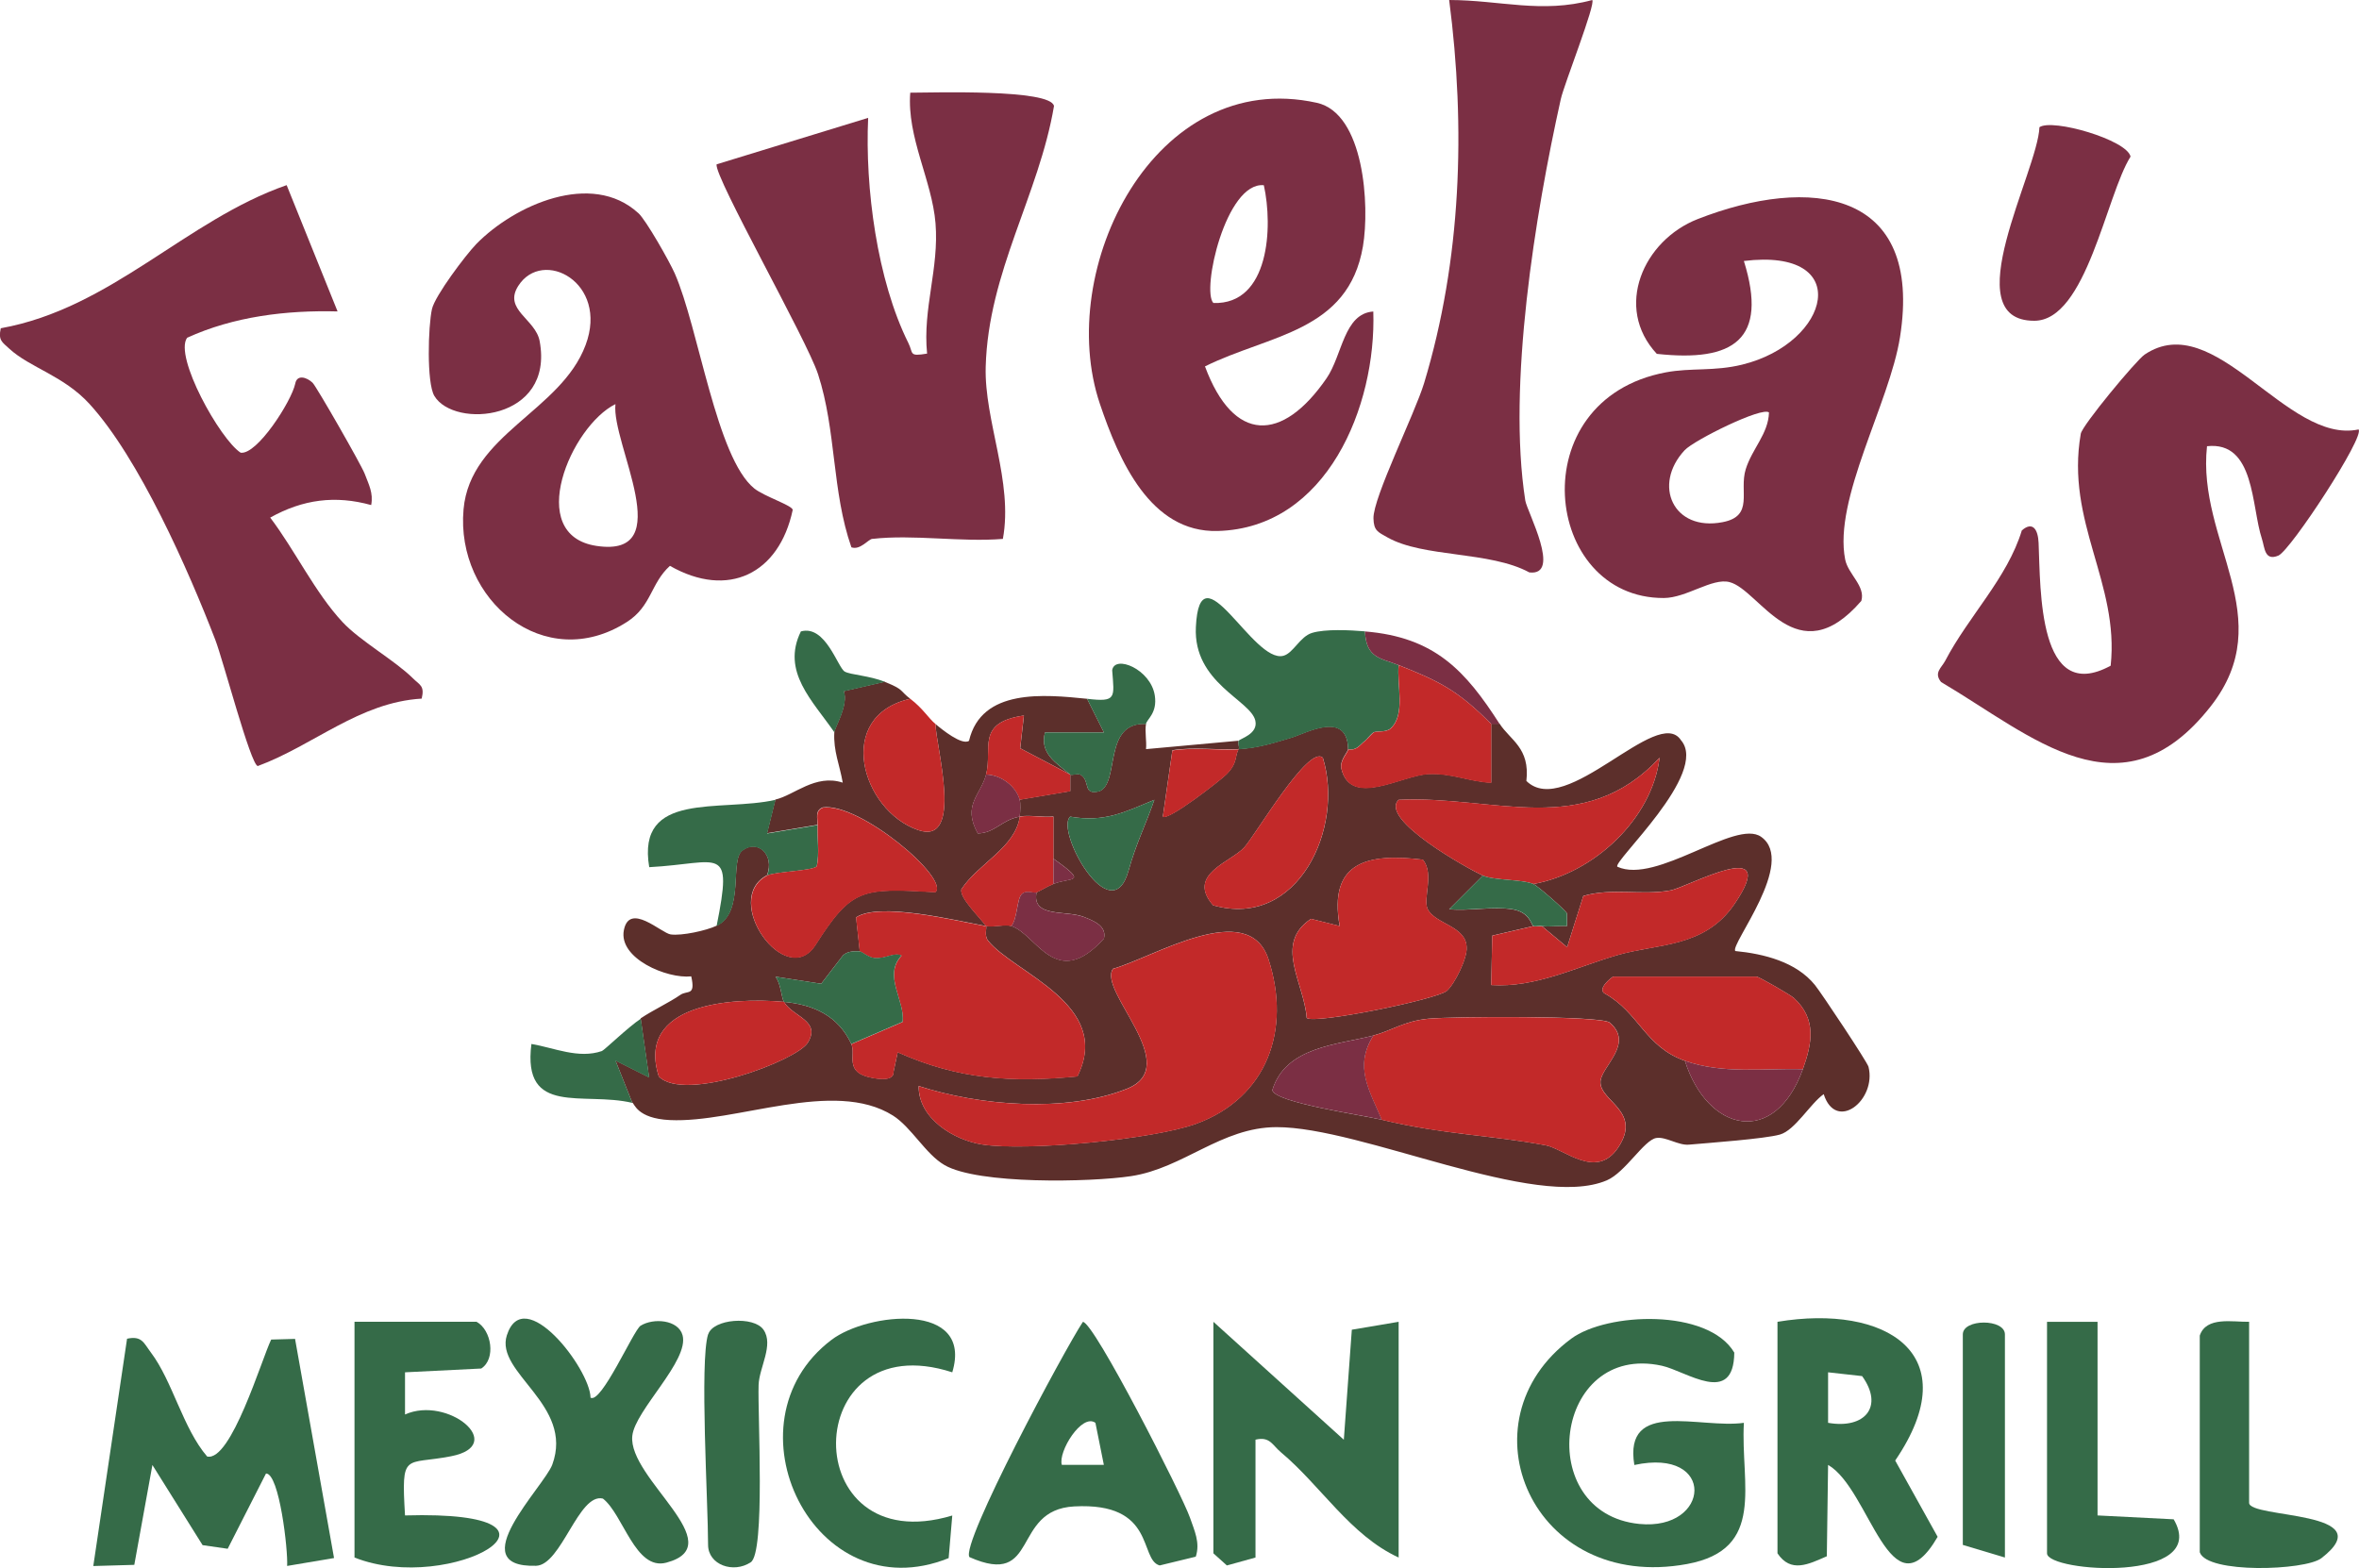 <?xml version="1.0" encoding="UTF-8"?>
<svg id="Layer_1" data-name="Layer 1" xmlns="http://www.w3.org/2000/svg" viewBox="0 0 280.15 186.25">
  <defs>
    <style>
      .cls-1 {
        fill: #c22929;
      }

      .cls-2 {
        fill: #7b2f44;
      }

      .cls-3 {
        fill: #356b48;
      }

      .cls-4 {
        fill: #5c2f2b;
      }
    </style>
  </defs>
  <path class="cls-4" d="M105.1,81c2.32.93,1.7,1.01,3,2-9.04,2.05-5.8,13.27.93,15.59,5.48,1.89,2.11-9.92,2.07-12.59.73.62,3.15,2.58,3.98,1.99,1.47-6.26,8.92-5.5,14.02-4.99l2,4h-7c-.65,2.45,1.28,3.6,3,5l-5.94-3.12.44-3.89c-5.75.83-3.7,3.91-4.49,7.01-.62,2.41-2.87,3.6-.99,6.99,2.04-.03,2.86-1.63,4.99-1.99-.55,3.71-4.97,5.58-6.94,8.63-.22,1.02,2.11,3.23,2.94,4.37-3.72-.69-12.69-2.88-15.44-1.04l.44,4.04c-.72-.02-1.4-.04-1.99.47l-2.6,3.38-5.42-.84c.65.86.69,2.47,1,2.99-6.19-.57-17.62.2-14.86,8.86,3.05,3.13,16.37-1.87,17.69-4.01,1.61-2.63-1.75-3.05-2.83-4.85,3.5.32,6.44,1.65,8,5,.61,1.3-.95,3.4,2.48,4.02.8.15,2.6.42,2.54-.74l.49-2.3c7.17,3.22,13.49,3.63,21.34,2.87,4.27-8.57-7.55-12.28-10.61-16.13-.49-.62-.11-1.55-.24-1.73.91.17,2.26-.23,3,0,2.98.93,5.29,7.81,11,1.49.37-1.54-1.31-2.14-2.41-2.58-2.07-.81-6.19.13-5.59-2.91.59-.26,1.17-.66,2-1,2.06-.84,4.28.03,0-3v-5.01c-1.28.13-2.8-.2-4,0,.07-.49.11-1.6,0-2l6-1.01v-1.99c.2.17.91-.19,1.29.07,1.12.77.15,2.46,2.2,1.92,2.43-1.05.36-8.23,5.51-7.99-.16.91.09,2.03,0,3l11-1c-.13.29.14.76,0,1-2.61.13-5.27-.28-7.87.13l-1.13,7.86c.55.63,6.93-4.37,7.54-4.99,1.38-1.38.99-2.23,1.46-3.01,2.35-.12,4.35-.79,6.27-1.36,1.66-.49,6.65-3.32,6.73,1.36,0,.34-1.04,1.32-.8,2.34,1.13,4.63,7.13.78,10.34.62,2.76-.13,4.83.91,7.45,1.03v-7h1c1.27,1.97,3.63,2.86,3.18,6.8,4.71,4.61,15.59-9.07,18.36-4.84,3.4,3.93-8.22,14.49-7.55,15.03,4.66,2.13,14.01-5.7,17.06-3.56,4.27,2.99-3.73,12.84-3.06,13.57,3.38.33,7.23,1.28,9.46,4.04.77.95,6.22,9.15,6.36,9.71.99,3.96-3.86,7.81-5.32,3.25-1.62,1.15-3.4,4.29-5.2,4.8s-8.33.98-10.81,1.2c-1.25.11-2.76-.98-3.88-.79-1.46.25-3.67,4.09-5.87,5.03-8.48,3.62-29.08-6.35-39.24-6.32-6.55.02-11.04,4.88-17.26,5.82-4.84.73-18.18,1-22.16-1.32-2.24-1.3-3.93-4.5-6.12-5.88-7.03-4.42-18.64.92-26.49.54-3.96-.19-4.21-2.02-4.47-2.08l-1.99-5,3.99,2-1-7c1.51-1.01,3.39-1.87,4.7-2.78.86-.6,1.85.19,1.31-2.21-2.88.31-8.66-2.13-8-5.49s4.44.35,5.56.51c1.32.18,4.21-.45,5.44-1.03,3.4-1.59,1.52-7.78,3.07-8.95,1.84-1.39,3.86.54,2.93,2.95-5.5,2.9,2.27,13.73,5.76,8.26,4.32-6.78,5.51-6.75,14.23-6.26,1.73-1.6-8.97-10.65-13.37-10.06-.97.38-.6,1.29-.63,2.07l-5.99,1,.99-4c2.24-.51,4.74-3.07,8-2.01-.36-2.12-1.12-3.72-1-5.99.03-.56,1.71-3.21,1.12-4.88l4.88-1.12ZM157.09,90c-1.69-1.57-7.92,9.09-9.33,10.66-1.58,1.75-6.9,3.19-3.69,6.87,10.11,2.87,15.6-9.24,13.03-17.53ZM182.1,105c7.15-1.27,14.09-7.69,14.99-15-8.98,9.68-19.61,4.46-30.99,5-2.37,2.3,8.22,8.18,10,9l-4,4c2.42.23,5.17-.37,7.52.01,2.07.34,2.24,1.88,2.47,1.99l-4.87,1.13-.13,5.87c5.26.34,10.06-2.12,14.96-3.55,4.82-1.4,10.37-.85,13.93-6.07,5.67-8.32-5.55-1.99-7.61-1.62-3.45.63-6.95-.34-10.34.66l-1.92,6.08-3.01-2.51c.94.14,2.03-.08,3,0v-1.48c-.15-.38-3.5-3.3-4-3.51ZM137.09,95c-3.53,1.46-5.89,2.71-10,2-1.81,1.65,4.88,13.74,6.93,6.42.94-3.34,1.99-5.31,3.07-8.42ZM168.98,102.11c-6.6-.8-11.23.25-9.89,7.88l-3.4-.85c-4.44,2.94-.83,7.56-.51,11.77.92.78,15.47-2.21,16.63-3.21.92-.78,2.47-3.9,2.36-5.18-.06-2.54-3.71-2.74-4.62-4.53-.61-1.21.82-4.22-.58-5.88ZM109.1,129c-.05,3.85,4.19,6.42,7.55,6.94,5.29.81,20.31-.6,25.42-2.47,8.37-3.07,11.3-11.11,8.57-19.53-2.38-7.35-13.75-.18-18.47,1.13-1.83,2.65,8.44,11.53,1.68,14.24-7.2,2.89-17.51,2.04-24.76-.32ZM200.1,126c2.66,8.46,10.65,10.3,14,1,1.12-3.11,1.64-5.97-1.05-8.45-.41-.38-4.19-2.55-4.45-2.55h-17c-.12,0-2,1.45-1.02,2.01,4.09,2.28,4.73,6.3,9.52,7.99ZM163.1,123c-4.31,1.11-10.44,1.32-12,6.49.32,1.48,10.68,2.96,13,3.51,7.37,1.77,12.88,1.81,19.46,3.03,2.19.41,6.02,4.14,8.6.29,2.91-4.34-2.13-5.48-2.09-7.81.03-1.8,4.09-4.53,1.08-7.07-1.27-.82-18.64-.72-21.53-.44s-4.39,1.44-6.51,1.99Z"/>
  <path class="cls-2" d="M207.1,31c2.91,9.34-1.22,12.03-10.34,11.03-5.13-5.51-1.6-13.49,4.86-16.01,13.29-5.19,26.81-3.57,24.02,14.03-1.24,7.85-7.93,19.24-6.51,26.41.35,1.75,2.43,3.15,1.92,4.91-7.67,8.87-12.05-1.32-15.66-2.23-2.06-.53-5.1,1.88-7.8,1.89-14.36.05-17.03-23.55.23-26.8,3.02-.57,5.74-.1,9.08-.92,10.52-2.58,13.35-13.93.19-12.31ZM210.09,49c-.76-.76-8.91,3.28-10.02,4.47-3.85,4.13-1.36,9.69,4.51,8.55,3.78-.73,1.92-3.65,2.74-6.29.76-2.44,2.68-4.19,2.76-6.73Z"/>
  <path class="cls-2" d="M75.8,25.3c.93.85,3.69,5.73,4.33,7.17,2.85,6.48,4.94,21.91,9.45,25.55,1.18.95,4.57,2.03,4.56,2.55-1.61,7.59-7.67,10.58-14.58,6.64-2.3,2.08-2.17,4.78-5.1,6.66-9.78,6.28-20.37-2.62-19.41-13.37.79-8.92,11.57-11.65,14.5-19.53,2.77-7.43-5.11-11.57-8.01-7-1.79,2.83,2.06,3.91,2.55,6.55,1.76,9.47-10.18,10.44-12.51,6.5-.93-1.57-.73-8.31-.28-10.31.36-1.59,4.01-6.43,5.27-7.73,4.53-4.63,13.7-8.73,19.22-3.68ZM73.09,48c-5.27,2.59-10.84,15.54-2.26,16.84,9.84,1.49,1.74-12.17,2.26-16.84Z"/>
  <path class="cls-2" d="M34.05,22.01l6.04,14.98c-6.07-.16-12.34.6-17.87,3.13-1.58,2.22,3.92,12.08,6.36,13.65,1.94.29,6.03-6.09,6.48-8.19.21-1.16,1.39-.76,2.06-.12.45.43,5.81,9.79,6.19,10.81.47,1.26,1.05,2.28.77,3.72-4.26-1.18-8.1-.68-11.99,1.49,2.91,3.83,5.33,8.92,8.59,12.41,2.11,2.26,6.17,4.52,8.34,6.66.83.83,1.43.88,1.06,2.43-7.41.44-12.82,5.55-19.47,8.01-.85-.17-4.1-12.54-5.04-14.99-3.19-8.28-9.06-21.6-14.96-28.04-3.08-3.35-7.03-4.28-9.48-6.52-.9-.83-1.35-1.01-1.04-2.45,13.14-2.36,21.99-12.84,33.95-17Z"/>
  <path class="cls-2" d="M103.6,64c-.5.06-1.44,1.38-2.49,1.01-2.33-6.66-1.78-13.86-3.96-20.56-1.34-4.12-12.34-23.44-12.05-24.93l18-5.52c-.38,8.26,1.05,19.26,4.77,26.73.63,1.26.02,1.64,2.23,1.27-.54-5.36,1.44-10.11,1-15.49-.42-5.1-3.41-10.18-3-15.5,2.51,0,16.72-.47,17.07,1.59-1.79,10.57-7.8,19.69-8.11,30.96-.18,6.45,3.29,13.65,2.04,20.45-4.96.41-10.65-.56-15.5,0Z"/>
  <path class="cls-2" d="M163.09,37c.37,11.22-5.5,25.73-18.49,26.07-7.99.21-11.71-8.38-13.98-15.1-5.39-15.96,6.47-40.02,25.76-35.76,5.63,1.24,6.3,12.23,5.48,17.05-1.74,10.2-11.14,10.47-18.76,14.26,3.4,9.15,9.18,9.05,14.44,1.41,1.89-2.74,2.04-7.7,5.56-7.93ZM150.09,22c-4.51-.43-7.43,12.53-5.99,13.99,6.66.22,7.09-9.08,5.99-13.99Z"/>
  <path class="cls-2" d="M280.09,51c.83.8-8.06,14.37-9.51,14.99-1.66.7-1.62-.95-1.96-1.99-1.27-3.83-.81-11.63-6.52-11-1.23,11.32,8.71,20.38.42,30.92-10.63,13.51-21.15,3.49-32-2.91-.9-1.11.05-1.68.5-2.54,2.76-5.28,7.37-9.81,9.09-15.47,1.29-1.12,1.92-.12,1.99,1.48.24,5.55-.07,19.29,8.56,14.59,1.05-9.83-5.38-17.06-3.55-27.55.17-1,6.59-8.74,7.59-9.41,8.36-5.62,16.86,10.7,25.39,8.9Z"/>
  <path class="cls-2" d="M189.09,0c.45.43-3.34,10.01-3.73,11.76-3.05,13.7-6.36,34.02-4.22,47.69.2,1.3,4.38,9,.48,8.54-4.69-2.55-12.58-1.74-16.85-4.16-1.11-.63-1.63-.78-1.66-2.26-.06-2.44,4.9-12.41,6.01-16.05,4.44-14.68,4.95-30.34,2.98-45.52,6.03.01,10.97,1.64,17,0Z"/>
  <path class="cls-3" d="M32.21,159.11l2.83-.08,4.63,26.03-5.57.94c.12-1.82-.92-11-2.51-10.98l-4.55,8.94-2.98-.43-5.96-9.52-2.15,11.86-4.87.14,4.01-27c1.77-.38,1.98.51,2.84,1.65,2.56,3.4,3.81,9.02,6.67,12.34,2.84.66,6.49-11.6,7.6-13.88Z"/>
  <path class="cls-3" d="M194.09,174c-1.3-7.88,7.81-4.26,13.01-5-.41,7.31,2.68,15.03-6.74,16.77-18.42,3.39-27.03-16.94-13.77-26.76,4.24-3.14,16.25-3.62,19.37,1.65-.06,6.43-5.69,2.2-8.6,1.56-12.83-2.81-15.33,17.53-2.68,18.79,8.48.84,9.18-9.12-.6-7Z"/>
  <path class="cls-3" d="M211.1,157c12.81-2.13,22.63,3.77,13.97,16.48l5.04,9.06c-5.61,9.66-8.03-5.69-13.01-8.54l-.15,10.85c-2.18.95-4.27,2.03-5.86-.35v-27.5ZM217.1,169c4.36.77,6.66-1.92,4.04-5.55l-4.04-.45v6.01Z"/>
  <path class="cls-3" d="M144.1,157l15.49,14.01.95-13.07,5.56-.94v28c-5.76-2.65-9.24-8.54-13.99-12.51-1.01-.84-1.29-1.9-3.01-1.49v14l-3.4.94-1.6-1.44v-27.5Z"/>
  <path class="cls-3" d="M70.11,166c1.26.88,5.12-8,5.96-8.53,1.53-.96,4.49-.72,4.99,1.13.81,3.03-5.65,8.9-5.97,11.95-.54,5.06,11.89,12.97,4.04,15.06-3.69.98-5.1-5.72-7.53-7.61-2.89-.71-4.92,7.89-7.93,7.98-8.94.26.96-9.41,1.92-12.02,2.61-7.12-6.83-10.88-5.4-15.35,2.01-6.26,9.86,3.96,9.94,7.38Z"/>
  <path class="cls-3" d="M142,184.9l-4.28,1.04c-2.48-.69-.38-7.54-10.16-7.01-7.52.41-4.06,9.73-12.43,6.02-1.1-1.55,11.29-24.65,13.47-27.94,1.33.02,11.81,20.62,12.72,23.26.52,1.52,1.23,2.96.69,4.62ZM130.09,169c-1.62-1.17-4.46,3.45-3.99,4.99h4.99s-1-4.99-1-4.99Z"/>
  <path class="cls-3" d="M56.6,157c1.78.98,2.32,4.42.55,5.55l-9.05.45v5.01c5.06-2.28,12.25,3.63,5.47,4.96-5.5,1.08-5.93-.64-5.47,7.03,22.83-.66,5.54,9.57-6,5v-28h14.5Z"/>
  <path class="cls-3" d="M113.09,163c-18.23-5.91-18.58,22.59,0,17.01l-.43,5.06c-16.02,6.46-26.91-16.07-13.92-25.92,4.32-3.28,16.89-4.58,14.35,3.85Z"/>
  <path class="cls-3" d="M162.1,75c.15,3.19,1.84,3.15,4,4-.25,2.26.87,5.92-.98,7.54-.56.49-1.72.25-2.02.46-.48.35-.76.83-1,1-.59.42-.93,1.17-2,1-.08-4.68-5.07-1.85-6.73-1.36-1.92.57-3.92,1.24-6.27,1.36.14-.24-.13-.71,0-1,.12-.27,2.35-.79,1.98-2.41-.56-2.44-7.38-4.47-7.06-11.1.46-9.73,6.79,4.39,10.4,3.4,1.18-.32,1.95-2.26,3.38-2.71,1.58-.49,4.54-.34,6.3-.19Z"/>
  <path class="cls-3" d="M267.1,157v21.5c0,1.89,15.96.88,8.58,6.58-1.91,1.47-13.6,1.87-14.44-.71v-25.73c.76-2.31,3.92-1.6,5.86-1.64Z"/>
  <path class="cls-2" d="M242.2,15.11c1.52-1.07,10.39,1.5,10.82,3.49-2.91,4.62-5.24,19.49-11.43,19.5-9.5.02.41-17.72.61-22.99Z"/>
  <path class="cls-3" d="M249.1,157v23l9.04.46c4.44,7.61-15.04,6.3-15.04,4.04v-27.5h6Z"/>
  <path class="cls-3" d="M84.1,158.5c.57-1.86,5.42-2.22,6.57-.56,1.25,1.8-.51,4.48-.58,6.56-.12,3.6.81,19.9-.93,21.06-2.06,1.37-5.07.31-5.07-2.07,0-5.01-1.01-21.72,0-25Z"/>
  <path class="cls-3" d="M238.1,185l-5-1.5v-25c0-1.88,5-1.88,5,0v26.5Z"/>
  <path class="cls-3" d="M92.1,95l-.99,4,5.99-1c-.07,1.63.23,3.29-.1,4.9-.47.55-5.01.63-5.9,1.1.92-2.41-1.09-4.34-2.93-2.95-1.55,1.17.33,7.36-3.07,8.95,1.98-9.87.45-7.45-8-7-1.54-9.13,8.44-6.51,15-8Z"/>
  <path class="cls-1" d="M108.1,83c1.51,1.15,2.14,2.28,3,3,.04,2.67,3.41,14.48-2.07,12.59-6.73-2.32-9.97-13.54-.93-15.59Z"/>
  <path class="cls-3" d="M136.1,86c-5.15-.24-3.09,6.94-5.51,7.99-2.04.53-1.08-1.15-2.2-1.92-.37-.26-1.09.1-1.29-.07-1.73-1.41-3.65-2.56-3-5h7s-2-4-2-4c3.53.42,3.23-.11,2.98-3.39.29-1.88,4.57-.14,5.06,2.99.33,2.11-.95,2.82-1.05,3.4Z"/>
  <path class="cls-3" d="M76.1,121l1,7-3.99-2,1.99,5c-5.81-1.39-13.1,1.67-11.99-7,2.69.45,5.59,1.8,8.37.84.29-.1,3.1-2.83,4.62-3.84Z"/>
  <path class="cls-3" d="M99.1,87c-2.58-3.76-6.34-7.22-3.99-12,2.93-.83,4.38,4.31,5.21,4.77.69.39,2.91.47,4.78,1.22l-4.88,1.12c.59,1.67-1.09,4.32-1.12,4.88Z"/>
  <path class="cls-2" d="M178.1,86h-1c-3.93-3.96-6.11-5.07-11-7-2.16-.85-3.85-.81-4-4,8.32.68,11.94,4.68,16,11Z"/>
  <path class="cls-1" d="M109.1,129c7.25,2.35,17.56,3.21,24.76.32,6.76-2.71-3.51-11.59-1.68-14.24,4.72-1.31,16.08-8.48,18.47-1.13,2.73,8.41-.2,16.46-8.57,19.53-5.1,1.87-20.12,3.28-25.42,2.47-3.37-.52-7.61-3.09-7.55-6.94Z"/>
  <path class="cls-1" d="M163.1,123c2.12-.55,3.59-1.71,6.51-1.99s20.26-.37,21.53.44c3.01,2.54-1.05,5.27-1.08,7.07-.04,2.33,5,3.47,2.09,7.81-2.58,3.84-6.4.12-8.6-.29-6.58-1.23-12.09-1.26-19.46-3.03-1.44-3.46-3.34-6.27-1-10Z"/>
  <path class="cls-1" d="M121.1,97c1.2-.21,2.72.12,4,0v5.01c0,1,0,2,0,3-.83.34-1.41.74-2,1-.32.14-1.22-.35-1.77.21-.59.6-.49,2.86-1.23,3.79-.74-.23-2.09.17-3,0,.13.18-.25,1.11.24,1.73,3.06,3.85,14.88,7.56,10.61,16.13-7.85.76-14.17.34-21.34-2.87l-.49,2.3c.06,1.16-1.74.89-2.54.74-3.43-.63-1.87-2.72-2.48-4.02l6.09-2.63c.33-2.49-2.36-5.52-.11-7.88-.93-.43-1.86.4-3.22.29-.76-.06-1.46-.77-1.76-.78l-.44-4.04c2.75-1.84,11.72.35,15.44,1.04-.82-1.14-3.16-3.35-2.94-4.37,1.96-3.05,6.39-4.92,6.94-8.63Z"/>
  <path class="cls-1" d="M168.98,102.11c1.4,1.66-.04,4.67.58,5.88.91,1.79,4.56,1.99,4.62,4.53.11,1.28-1.44,4.4-2.36,5.18-1.16.99-15.71,3.99-16.63,3.21-.32-4.21-3.94-8.82.51-11.77l3.4.85c-1.35-7.64,3.29-8.69,9.89-7.88Z"/>
  <path class="cls-1" d="M214.1,127c-4.7-.13-9.49.6-14-1-4.78-1.7-5.43-5.72-9.52-7.99-.98-.55.9-2.01,1.02-2.01h17c.26,0,4.04,2.17,4.45,2.55,2.69,2.48,2.17,5.34,1.05,8.45Z"/>
  <path class="cls-1" d="M182.1,105c-1.32-.57-4.73-.42-6-1-1.78-.81-12.37-6.69-10-9,11.38-.55,22.01,4.68,30.99-5-.91,7.31-7.84,13.73-14.99,15Z"/>
  <path class="cls-1" d="M183.1,110l3.01,2.51,1.92-6.08c3.39-1,6.9-.03,10.34-.66,2.06-.38,13.28-6.7,7.61,1.62-3.56,5.23-9.11,4.67-13.93,6.07-4.9,1.42-9.7,3.88-14.96,3.55l.13-5.87,4.87-1.13c.22.1.64-.05,1,0Z"/>
  <path class="cls-1" d="M97.1,98c.03-.78-.34-1.68.63-2.07,4.4-.59,15.09,8.46,13.37,10.06-8.72-.48-9.91-.52-14.23,6.26-3.49,5.47-11.26-5.36-5.76-8.26.89-.47,5.43-.55,5.9-1.1.33-1.61.03-3.27.1-4.9Z"/>
  <path class="cls-1" d="M177.1,86v7c-2.62-.13-4.7-1.16-7.45-1.03-3.22.15-9.21,4.01-10.34-.62-.25-1.02.8-1.99.8-2.34,1.07.17,1.41-.58,2-1l1-1c.3-.22,1.46.03,2.02-.46,1.85-1.62.73-5.28.98-7.54,4.89,1.93,7.07,3.04,11,7Z"/>
  <path class="cls-1" d="M93.1,119c1.07,1.8,4.44,2.23,2.83,4.85-1.31,2.14-14.64,7.14-17.69,4.01-2.76-8.66,8.67-9.43,14.86-8.86Z"/>
  <path class="cls-1" d="M157.09,90c2.57,8.29-2.91,20.39-13.03,17.53-3.21-3.68,2.11-5.12,3.69-6.87,1.41-1.56,7.65-12.23,9.33-10.66Z"/>
  <path class="cls-3" d="M102.1,113c.3.01,1,.72,1.76.78,1.36.11,2.29-.72,3.22-.29-2.26,2.36.44,5.39.11,7.88l-6.09,2.63c-1.56-3.35-4.5-4.68-8-5-.31-.52-.35-2.13-1-2.99l5.42.84,2.6-3.38c.58-.51,1.27-.49,1.99-.47Z"/>
  <path class="cls-2" d="M163.1,123c-2.34,3.73-.44,6.54,1,10-2.32-.56-12.68-2.03-13-3.51,1.56-5.17,7.69-5.37,12-6.49Z"/>
  <path class="cls-3" d="M137.09,95c-1.08,3.11-2.14,5.08-3.07,8.42-2.05,7.32-8.73-4.77-6.93-6.42,4.1.71,6.46-.54,10-2Z"/>
  <path class="cls-2" d="M214.1,127c-3.35,9.3-11.34,7.46-14-1,4.51,1.6,9.3.87,14,1Z"/>
  <path class="cls-1" d="M117.1,92c.8-3.1-1.26-6.17,4.49-7.01l-.44,3.89,5.94,3.12v1.99s-6,1.01-6,1.01c-.45-1.65-2.27-2.98-4-3Z"/>
  <path class="cls-2" d="M123.1,106c-.6,3.04,3.52,2.1,5.59,2.91,1.1.43,2.77,1.03,2.41,2.58-5.71,6.33-8.01-.56-11-1.49.74-.92.65-3.18,1.23-3.79.55-.57,1.45-.08,1.77-.21Z"/>
  <path class="cls-3" d="M176.1,104c1.27.58,4.68.43,6,1,.49.21,3.85,3.13,3.99,3.51v1.48c-.97-.08-2.05.15-2.99,0-.36-.05-.78.1-1,0-.23-.11-.4-1.65-2.47-1.99-2.35-.38-5.1.21-7.52-.01l4-4Z"/>
  <path class="cls-1" d="M147.1,89c-.46.78-.07,1.63-1.46,3.01-.61.61-6.99,5.61-7.54,4.99l1.13-7.86c2.6-.41,5.26,0,7.87-.13Z"/>
  <path class="cls-2" d="M121.1,95c.11.4.07,1.51,0,2-2.14.36-2.95,1.97-4.99,1.99-1.87-3.39.37-4.58.99-6.99,1.73.02,3.55,1.35,4,3Z"/>
  <path class="cls-2" d="M125.1,102c4.28,3.03,2.06,2.16,0,3,0-1,0-2,0-3Z"/>
  <path class="cls-4" d="M162.1,88c.24-.17.52-.65,1-1l-1,1Z"/>
</svg>